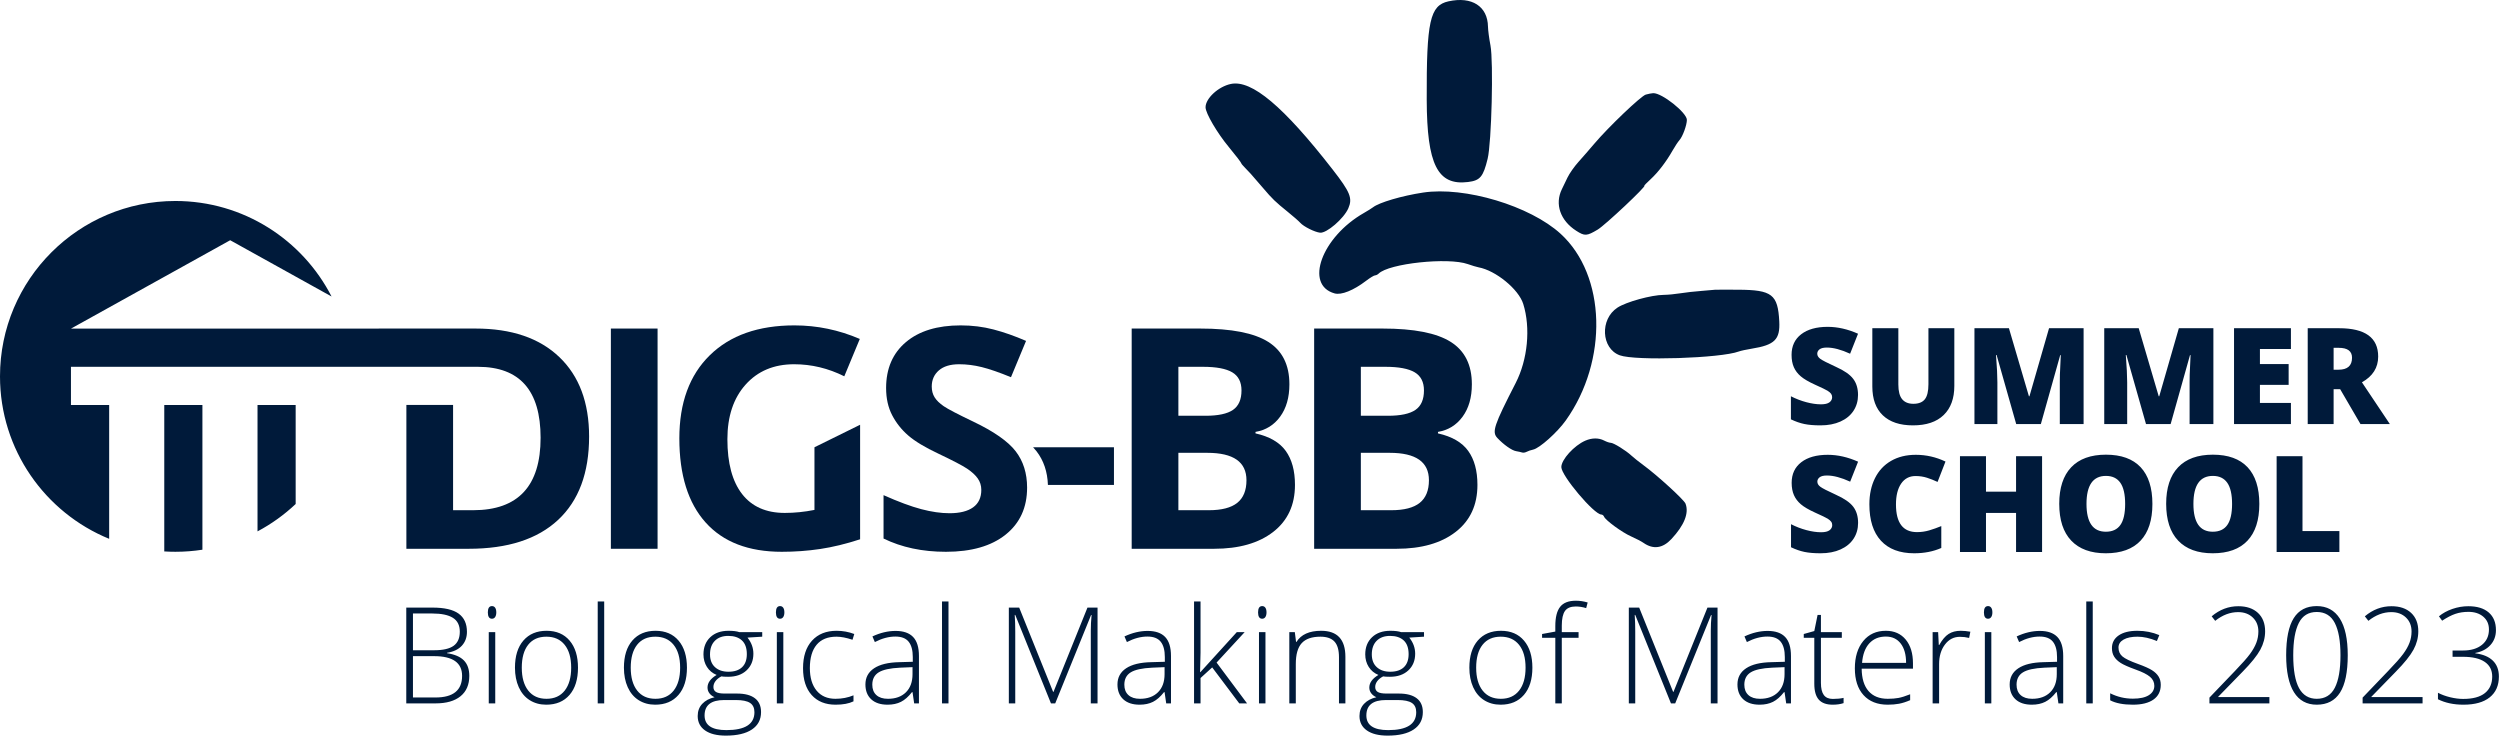 <?xml version="1.0" encoding="UTF-8" standalone="no"?>
<svg xmlns="http://www.w3.org/2000/svg" xmlns:xlink="http://www.w3.org/1999/xlink" xmlns:serif="http://www.serif.com/" width="1675px" height="493px" version="1.1" xml:space="preserve" style="fill-rule:evenodd;clip-rule:evenodd;stroke-linejoin:round;stroke-miterlimit:2;">
  <g id="DIGS-BB">
    <path d="M110.06,369.459L110.06,271.352L135.618,271.352L135.618,368.304C129.717,369.218 123.671,369.693 117.516,369.693C115.012,369.693 112.526,369.614 110.06,369.459ZM73.14,271.352L73.14,361.012C30.252,343.488 0,301.338 0,252.177C0,187.318 52.657,134.661 117.516,134.661C163.104,134.661 202.664,160.676 222.147,198.657L154.225,160.954L47.541,220.173L318.6,220.129C342.688,220.129 361.392,226.487 374.715,239.203C388.037,251.92 394.698,269.683 394.698,292.492C394.698,316.781 387.784,335.385 373.958,348.304C360.131,361.222 340.165,367.681 314.058,367.681L272.275,367.681L272.275,271.322L303.562,271.322L303.562,341.845L316.985,341.845C347.128,341.845 362.2,325.663 362.2,293.3C362.2,261.609 348.205,245.763 320.214,245.763L47.541,245.763L47.541,271.352L73.14,271.352ZM172.539,356.023L172.539,271.352L198.096,271.352L198.096,337.683C190.467,344.877 181.876,351.061 172.539,356.023Z" style="fill:rgb(0,26,58);"></path>
    <rect x="409.286" y="220.129" width="31.287" height="147.553" style="fill:rgb(0,26,58);fill-rule:nonzero;"></rect>
    <path d="M545.69,299.672L576.27,284.587L576.27,361.324C566.784,364.418 557.852,366.588 549.475,367.833C541.098,369.078 532.536,369.7 523.79,369.7C501.518,369.7 484.512,363.157 472.772,350.07C461.03,336.984 455.16,318.195 455.16,293.703C455.16,269.885 461.972,251.315 475.598,237.992C489.222,224.67 508.112,218.009 532.267,218.009C547.406,218.009 562.006,221.036 576.069,227.092L565.673,252.122C554.908,246.739 543.705,244.048 532.065,244.048C518.541,244.048 507.709,248.589 499.567,257.673C491.426,266.756 487.355,278.968 487.355,294.309C487.355,310.322 490.635,322.551 497.195,330.995C503.756,339.439 513.293,343.661 525.808,343.661C532.334,343.661 538.961,342.988 545.69,341.643L545.69,299.672Z" style="fill:rgb(0,26,58);fill-rule:nonzero;"></path>
    <path d="M688.157,326.706C688.157,340.028 683.363,350.525 673.775,358.195C664.187,365.865 650.848,369.7 633.758,369.7C618.013,369.7 604.086,366.74 591.975,360.819L591.975,331.752C601.932,336.193 610.36,339.321 617.257,341.138C624.153,342.955 630.461,343.863 636.18,343.863C643.043,343.863 648.308,342.551 651.975,339.927C655.642,337.303 657.475,333.401 657.475,328.22C657.475,325.327 656.668,322.753 655.053,320.499C653.438,318.245 651.067,316.075 647.938,313.989C644.809,311.904 638.434,308.573 628.812,303.997C619.797,299.759 613.034,295.688 608.527,291.786C604.019,287.883 600.419,283.342 597.728,278.161C595.036,272.98 593.69,266.924 593.69,259.994C593.69,246.941 598.114,236.68 606.962,229.212C615.81,221.743 628.039,218.009 643.649,218.009C651.319,218.009 658.636,218.917 665.6,220.734C672.564,222.55 679.847,225.108 687.45,228.404L677.358,252.727C669.485,249.498 662.975,247.244 657.829,245.965C652.681,244.687 647.618,244.048 642.639,244.048C636.719,244.048 632.177,245.427 629.014,248.186C625.852,250.944 624.271,254.544 624.271,258.985C624.271,261.743 624.91,264.149 626.188,266.201C627.467,268.253 629.502,270.238 632.294,272.156C635.087,274.073 641.698,277.522 652.126,282.501C665.92,289.094 675.373,295.705 680.487,302.333C685.6,308.96 688.157,317.084 688.157,326.706Z" style="fill:rgb(0,26,58);fill-rule:nonzero;"></path>
    <path d="M746.351,324.889L702.104,324.889C701.799,316.057 699.253,308.538 694.464,302.333C693.776,301.441 693.009,300.549 692.164,299.658L746.351,299.658L746.351,324.889Z" style="fill:rgb(0,26,58);fill-rule:nonzero;"></path>
    <path d="M758.228,220.129L804.149,220.129C825.074,220.129 840.263,223.105 849.717,229.06C859.17,235.015 863.897,244.485 863.897,257.471C863.897,266.285 861.828,273.518 857.69,279.17C853.552,284.822 848.052,288.219 841.189,289.363L841.189,290.372C850.541,292.459 857.286,296.361 861.424,302.08C865.562,307.799 867.631,315.402 867.631,324.889C867.631,338.346 862.77,348.842 853.047,356.378C843.325,363.914 830.121,367.681 813.434,367.681L758.228,367.681L758.228,220.129ZM789.515,278.564L807.681,278.564C816.159,278.564 822.298,277.252 826.1,274.628C829.902,272.004 831.802,267.664 831.802,261.609C831.802,255.957 829.733,251.903 825.595,249.447C821.457,246.991 814.914,245.763 805.965,245.763L789.515,245.763L789.515,278.564ZM789.515,303.392L789.515,341.845L809.902,341.845C818.514,341.845 824.872,340.196 828.977,336.899C833.081,333.603 835.133,328.557 835.133,321.76C835.133,309.515 826.386,303.392 808.893,303.392L789.515,303.392Z" style="fill:rgb(0,26,58);fill-rule:nonzero;"></path>
    <path d="M880.48,220.129L926.401,220.129C947.326,220.129 962.516,223.105 971.969,229.06C981.422,235.015 986.149,244.485 986.149,257.471C986.149,266.285 984.08,273.518 979.942,279.17C975.804,284.822 970.304,288.219 963.441,289.363L963.441,290.372C972.793,292.459 979.538,296.361 983.676,302.08C987.814,307.799 989.883,315.402 989.883,324.889C989.883,338.346 985.022,348.842 975.299,356.378C965.577,363.914 952.372,367.681 935.686,367.681L880.48,367.681L880.48,220.129ZM911.767,278.564L929.933,278.564C938.411,278.564 944.551,277.252 948.352,274.628C952.154,272.004 954.055,267.664 954.055,261.609C954.055,255.957 951.986,251.903 947.848,249.447C943.71,246.991 937.167,245.763 928.218,245.763L911.767,245.763L911.767,278.564ZM911.767,303.392L911.767,341.845L932.154,341.845C940.766,341.845 947.125,340.196 951.229,336.899C955.333,333.603 957.385,328.557 957.385,321.76C957.385,309.515 948.638,303.392 931.144,303.392L911.767,303.392Z" style="fill:rgb(0,26,58);fill-rule:nonzero;"></path>
  </g>
  <path id="Sun-painted--smoother-vectorised-outline-" serif:id="Sun painted (smoother vectorised outline)" d="M970.471,0.897C986.145,-2.575 996.745,4.231 996.949,17.894C996.982,20.181 997.725,25.806 998.606,30.413C1000.7,41.38 999.353,95.597 996.715,106.381C993.757,118.5 991.695,120.937 983.591,121.947C963.176,124.48 956.048,110.287 955.902,66.82C955.727,14.138 958.047,3.651 970.471,0.897ZM824.745,56.232C838.692,53.386 859.95,71.277 892.842,113.542C904.69,128.765 906.326,132.813 903.375,139.582C900.379,146.443 888.832,156.396 884.438,155.907C880.832,155.507 873.475,151.834 871.2,149.297C870.153,148.129 866.41,144.853 862.804,141.948C854.541,135.292 852.442,133.268 846.283,126.011C843.52,122.756 839.819,118.483 838.041,116.496C836.246,114.493 831.756,110.07 831.756,109.586C831.756,109.089 827.971,104.127 823.351,98.569C815.494,89.104 807.719,75.829 807.719,71.877C807.719,65.897 816.378,57.939 824.745,56.232ZM1102.67,63.377C1104.33,62.901 1106.56,62.471 1107.63,62.421C1113.39,62.15 1130.24,75.521 1130.21,80.341C1130.19,83.846 1127.39,91.487 1125.26,93.861C1124.27,94.963 1122.18,98.118 1120.62,100.872C1116.33,108.434 1110.96,115.432 1105.83,120.165C1103.28,122.514 1101.44,124.409 1101.72,124.409C1103.56,124.409 1075.48,150.829 1070.47,153.817C1063.11,158.211 1061.78,158.286 1056.05,154.605C1045.39,147.757 1041.59,136.782 1046.43,126.812C1047.2,125.227 1048.92,121.654 1050.22,118.95C1051.53,116.225 1054.85,111.489 1057.61,108.434C1060.38,105.354 1065.07,99.971 1068.12,96.365C1077.56,85.198 1099.44,64.307 1102.67,63.377ZM953.444,129.024C981.337,124.784 1025.13,137.913 1045.64,156.659C1076.06,184.468 1077.64,241.54 1049.11,281.652C1043.38,289.714 1031.49,300.335 1027.21,301.228C1025.76,301.532 1023.78,302.2 1022.85,302.709C1021.9,303.227 1020.57,303.435 1019.85,303.185C1019.12,302.935 1017.29,302.526 1015.74,302.267C1012.92,301.804 1007.37,297.877 1003.21,293.42C999.465,289.397 1000.92,285.057 1015.51,256.613C1023.58,240.897 1025.6,219.706 1020.57,203.631C1017.49,193.77 1002.12,181.196 990.602,179.102C989.358,178.876 986.145,177.908 983.441,176.948C970.22,172.258 930.484,176.51 923.648,183.35C923.035,183.959 921.921,184.502 921.27,184.502C920.598,184.502 917.889,186.146 915.285,188.136C906.872,194.563 898.714,197.835 894.203,196.587C873.8,190.949 885.489,158.849 913.833,142.683C916.337,141.251 919.066,139.549 919.892,138.902C924.015,135.668 939.272,131.173 953.444,129.024ZM1148.92,194.141C1149.02,194.071 1156.11,194.058 1164.67,194.108C1187.26,194.242 1191.17,197.263 1192.11,215.299C1192.75,227.468 1189.06,231.14 1173.68,233.607C1170.18,234.17 1166.29,235.017 1165.02,235.493C1152.95,240.033 1095.66,241.874 1085.25,238.055C1072.78,233.486 1071.82,213.868 1083.7,206.106C1089.56,202.271 1106.38,197.634 1114.69,197.563C1117.45,197.538 1122.4,197.071 1125.71,196.52C1129.03,195.965 1135.53,195.239 1140.23,194.893C1144.94,194.546 1148.82,194.208 1148.92,194.141ZM1062.16,295.244C1066.62,293.303 1071.15,293.282 1074.78,295.177C1076.33,295.991 1078.34,296.675 1079.19,296.675C1081.07,296.675 1089.3,301.762 1093.01,305.217C1094.47,306.578 1098.12,309.482 1101.12,311.681C1110.34,318.417 1128.31,334.842 1129.3,337.438C1131.72,343.764 1128.5,351.86 1119.88,361.125C1114.03,367.413 1107.68,368.29 1101.12,363.708C1099.72,362.731 1095.96,360.774 1092.81,359.38C1086.8,356.726 1075.64,348.568 1074.71,346.151C1074.43,345.4 1073.58,344.741 1072.88,344.737C1067.99,344.691 1046.09,318.709 1046.09,312.95C1046.09,307.942 1054.65,298.507 1062.16,295.244Z" style="fill:rgb(0,26,58);"></path>
  <path id="SUMMER-SCHOOL" serif:id="SUMMER SCHOOL" d="M1244.88,264.618C1244.88,268.6 1243.87,272.135 1241.85,275.224C1239.83,278.313 1236.92,280.714 1233.11,282.427C1229.31,284.14 1224.84,284.996 1219.72,284.996C1215.44,284.996 1211.86,284.696 1208.96,284.096C1206.06,283.496 1203.04,282.449 1199.91,280.956L1199.91,265.496C1203.22,267.194 1206.66,268.519 1210.23,269.471C1213.8,270.422 1217.08,270.898 1220.07,270.898C1222.64,270.898 1224.53,270.452 1225.73,269.559C1226.93,268.666 1227.53,267.516 1227.53,266.111C1227.53,265.233 1227.29,264.464 1226.81,263.805C1226.33,263.146 1225.55,262.48 1224.48,261.807C1223.41,261.133 1220.57,259.757 1215.94,257.678C1211.75,255.775 1208.61,253.931 1206.52,252.145C1204.42,250.359 1202.87,248.309 1201.86,245.996C1200.85,243.683 1200.35,240.945 1200.35,237.783C1200.35,231.869 1202.5,227.257 1206.8,223.949C1211.11,220.64 1217.02,218.986 1224.55,218.986C1231.19,218.986 1237.97,220.523 1244.88,223.597L1239.57,236.993C1233.57,234.24 1228.38,232.864 1224.02,232.864C1221.77,232.864 1220.13,233.259 1219.1,234.05C1218.08,234.841 1217.56,235.821 1217.56,236.993C1217.56,238.252 1218.22,239.379 1219.52,240.374C1220.82,241.37 1224.36,243.185 1230.12,245.82C1235.66,248.309 1239.5,250.981 1241.65,253.836C1243.81,256.69 1244.88,260.284 1244.88,264.618ZM1309.4,219.908L1309.4,258.557C1309.4,266.96 1307.02,273.467 1302.26,278.079C1297.5,282.69 1290.65,284.996 1281.69,284.996C1272.93,284.996 1266.2,282.756 1261.51,278.277C1256.81,273.797 1254.46,267.355 1254.46,258.952L1254.46,219.908L1271.89,219.908L1271.89,257.591C1271.89,262.129 1272.74,265.423 1274.44,267.472C1276.14,269.522 1278.64,270.547 1281.95,270.547C1285.49,270.547 1288.06,269.529 1289.66,267.494C1291.25,265.459 1292.05,262.129 1292.05,257.503L1292.05,219.908L1309.4,219.908ZM1350.86,284.118L1337.73,237.871L1337.33,237.871C1337.95,245.747 1338.25,251.867 1338.25,256.229L1338.25,284.118L1322.88,284.118L1322.88,219.908L1345.98,219.908L1359.38,265.496L1359.73,265.496L1372.86,219.908L1396.01,219.908L1396.01,284.118L1380.07,284.118L1380.07,255.966C1380.07,254.502 1380.09,252.877 1380.13,251.091C1380.17,249.305 1380.37,244.927 1380.72,237.959L1380.33,237.959L1367.37,284.118L1350.86,284.118ZM1437.82,284.118L1424.69,237.871L1424.29,237.871C1424.91,245.747 1425.21,251.867 1425.21,256.229L1425.21,284.118L1409.84,284.118L1409.84,219.908L1432.94,219.908L1446.34,265.496L1446.69,265.496L1459.82,219.908L1482.97,219.908L1482.97,284.118L1467.03,284.118L1467.03,255.966C1467.03,254.502 1467.05,252.877 1467.09,251.091C1467.13,249.305 1467.33,244.927 1467.68,237.959L1467.29,237.959L1454.33,284.118L1437.82,284.118ZM1534.92,284.118L1496.8,284.118L1496.8,219.908L1534.92,219.908L1534.92,233.83L1514.15,233.83L1514.15,243.932L1533.39,243.932L1533.39,257.854L1514.15,257.854L1514.15,269.976L1534.92,269.976L1534.92,284.118ZM1563.52,260.753L1563.52,284.118L1546.17,284.118L1546.17,219.908L1567.2,219.908C1584.65,219.908 1593.38,226.232 1593.38,238.881C1593.38,246.318 1589.75,252.071 1582.49,256.141L1601.2,284.118L1581.52,284.118L1567.91,260.753L1563.52,260.753ZM1563.52,247.709L1566.77,247.709C1572.83,247.709 1575.86,245.03 1575.86,239.672C1575.86,235.25 1572.88,233.04 1566.94,233.04L1563.52,233.04L1563.52,247.709ZM1244.92,350.328C1244.92,354.308 1243.92,357.842 1241.9,360.929C1239.88,364.017 1236.96,366.416 1233.16,368.128C1229.36,369.84 1224.89,370.696 1219.77,370.696C1215.5,370.696 1211.91,370.396 1209.02,369.796C1206.12,369.196 1203.11,368.15 1199.98,366.658L1199.98,351.206C1203.28,352.903 1206.72,354.228 1210.29,355.179C1213.86,356.13 1217.14,356.605 1220.12,356.605C1222.7,356.605 1224.59,356.159 1225.79,355.267C1226.99,354.374 1227.59,353.225 1227.59,351.821C1227.59,350.943 1227.35,350.175 1226.86,349.516C1226.38,348.858 1225.6,348.192 1224.54,347.519C1223.47,346.846 1220.62,345.47 1216,343.393C1211.81,341.49 1208.67,339.647 1206.58,337.862C1204.49,336.077 1202.94,334.028 1201.93,331.716C1200.92,329.404 1200.41,326.668 1200.41,323.507C1200.41,317.596 1202.57,312.987 1206.87,309.68C1211.17,306.373 1217.08,304.72 1224.6,304.72C1231.24,304.72 1238.02,306.256 1244.92,309.329L1239.61,322.717C1233.62,319.966 1228.43,318.591 1224.07,318.591C1221.82,318.591 1220.18,318.986 1219.16,319.776C1218.13,320.566 1217.62,321.547 1217.62,322.717C1217.62,323.976 1218.27,325.102 1219.58,326.097C1220.88,327.092 1224.41,328.907 1230.18,331.541C1235.71,334.028 1239.55,336.698 1241.7,339.552C1243.85,342.405 1244.92,345.997 1244.92,350.328ZM1283.42,318.942C1279.3,318.942 1276.08,320.632 1273.77,324.012C1271.45,327.392 1270.3,332.053 1270.3,337.993C1270.3,350.343 1274.99,356.518 1284.39,356.518C1287.23,356.518 1289.98,356.123 1292.64,355.332C1295.3,354.542 1297.98,353.591 1300.67,352.479L1300.67,367.141C1295.32,369.511 1289.26,370.696 1282.5,370.696C1272.81,370.696 1265.39,367.887 1260.22,362.268C1255.06,356.649 1252.48,348.528 1252.48,337.906C1252.48,331.263 1253.73,325.424 1256.23,320.391C1258.73,315.357 1262.33,311.487 1267.03,308.78C1271.72,306.073 1277.25,304.72 1283.6,304.72C1290.53,304.72 1297.16,306.227 1303.48,309.241L1298.17,322.893C1295.8,321.781 1293.43,320.844 1291.06,320.084C1288.69,319.323 1286.14,318.942 1283.42,318.942ZM1368.19,369.818L1350.76,369.818L1350.76,343.656L1330.61,343.656L1330.61,369.818L1313.18,369.818L1313.18,305.642L1330.61,305.642L1330.61,329.434L1350.76,329.434L1350.76,305.642L1368.19,305.642L1368.19,369.818ZM1442.11,337.642C1442.11,348.441 1439.46,356.649 1434.16,362.268C1428.87,367.887 1421.11,370.696 1410.9,370.696C1400.83,370.696 1393.11,367.872 1387.74,362.224C1382.37,356.576 1379.69,348.353 1379.69,337.554C1379.69,326.873 1382.36,318.715 1387.7,313.082C1393.04,307.449 1400.8,304.632 1410.99,304.632C1421.2,304.632 1428.94,307.427 1434.21,313.016C1439.47,318.606 1442.11,326.814 1442.11,337.642ZM1397.95,337.642C1397.95,350.05 1402.27,356.254 1410.9,356.254C1415.29,356.254 1418.54,354.747 1420.66,351.733C1422.79,348.719 1423.85,344.022 1423.85,337.642C1423.85,331.233 1422.77,326.5 1420.62,323.442C1418.47,320.384 1415.26,318.854 1410.99,318.854C1402.29,318.854 1397.95,325.117 1397.95,337.642ZM1513.75,337.642C1513.75,348.441 1511.1,356.649 1505.8,362.268C1500.51,367.887 1492.75,370.696 1482.54,370.696C1472.47,370.696 1464.75,367.872 1459.38,362.224C1454.01,356.576 1451.33,348.353 1451.33,337.554C1451.33,326.873 1454,318.715 1459.34,313.082C1464.68,307.449 1472.44,304.632 1482.62,304.632C1492.84,304.632 1500.58,307.427 1505.85,313.016C1511.11,318.606 1513.75,326.814 1513.75,337.642ZM1469.59,337.642C1469.59,350.05 1473.9,356.254 1482.54,356.254C1486.93,356.254 1490.18,354.747 1492.3,351.733C1494.42,348.719 1495.49,344.022 1495.49,337.642C1495.49,331.233 1494.41,326.5 1492.26,323.442C1490.11,320.384 1486.9,318.854 1482.62,318.854C1473.93,318.854 1469.59,325.117 1469.59,337.642ZM1525.34,369.818L1525.34,305.642L1542.67,305.642L1542.67,355.815L1567.39,355.815L1567.39,369.818L1525.34,369.818Z" style="fill:rgb(0,26,58);"></path>
  <path id="Summer-School-Title" serif:id="Summer School Title" d="M272.203,407.089L289.806,407.089C297.736,407.089 303.56,408.435 307.276,411.127C310.993,413.82 312.851,417.888 312.851,423.331C312.851,427.047 311.717,430.142 309.449,432.615C307.181,435.088 303.867,436.675 299.507,437.378L299.507,437.641C304.628,438.402 308.396,440.019 310.81,442.492C313.224,444.964 314.431,448.41 314.431,452.829C314.431,458.741 312.471,463.291 308.549,466.481C304.628,469.671 299.068,471.266 291.869,471.266L272.203,471.266L272.203,407.089ZM276.681,435.666L290.815,435.666C296.844,435.666 301.226,434.663 303.962,432.659C306.698,430.654 308.066,427.515 308.066,423.243C308.066,418.97 306.523,415.868 303.435,413.937C300.348,412.005 295.746,411.04 289.63,411.04L276.681,411.04L276.681,435.666ZM276.681,439.616L276.681,467.315L291.781,467.315C303.662,467.315 309.603,462.486 309.603,452.829C309.603,444.021 303.34,439.616 290.815,439.616L276.681,439.616ZM331.814,471.266L327.469,471.266L327.469,423.55L331.814,423.55L331.814,471.266ZM326.854,410.293C326.854,407.484 327.776,406.079 329.62,406.079C330.527,406.079 331.237,406.445 331.749,407.177C332.261,407.908 332.517,408.947 332.517,410.293C332.517,411.61 332.261,412.649 331.749,413.41C331.237,414.171 330.527,414.551 329.62,414.551C327.776,414.551 326.854,413.132 326.854,410.293ZM387.256,447.342C387.256,455.126 385.368,461.206 381.593,465.581C377.818,469.956 372.609,472.144 365.966,472.144C361.781,472.144 358.094,471.134 354.904,469.115C351.714,467.095 349.271,464.198 347.573,460.423C345.876,456.648 345.027,452.288 345.027,447.342C345.027,439.558 346.915,433.493 350.69,429.147C354.465,424.801 359.645,422.628 366.229,422.628C372.785,422.628 377.928,424.83 381.659,429.235C385.39,433.639 387.256,439.675 387.256,447.342ZM349.593,447.342C349.593,453.897 351.034,459.011 353.916,462.684C356.799,466.357 360.874,468.193 366.142,468.193C371.409,468.193 375.484,466.357 378.367,462.684C381.249,459.011 382.691,453.897 382.691,447.342C382.691,440.758 381.235,435.651 378.323,432.022C375.411,428.393 371.321,426.579 366.054,426.579C360.786,426.579 356.726,428.386 353.872,432C351.019,435.614 349.593,440.728 349.593,447.342ZM404.814,471.266L400.469,471.266L400.469,402.963L404.814,402.963L404.814,471.266ZM460.256,447.342C460.256,455.126 458.368,461.206 454.593,465.581C450.818,469.956 445.609,472.144 438.966,472.144C434.781,472.144 431.094,471.134 427.904,469.115C424.714,467.095 422.271,464.198 420.573,460.423C418.876,456.648 418.027,452.288 418.027,447.342C418.027,439.558 419.915,433.493 423.69,429.147C427.465,424.801 432.645,422.628 439.229,422.628C445.784,422.628 450.928,424.83 454.659,429.235C458.39,433.639 460.256,439.675 460.256,447.342ZM422.592,447.342C422.592,453.897 424.034,459.011 426.916,462.684C429.799,466.357 433.874,468.193 439.141,468.193C444.409,468.193 448.484,466.357 451.367,462.684C454.249,459.011 455.69,453.897 455.69,447.342C455.69,440.758 454.234,435.651 451.323,432.022C448.411,428.393 444.321,426.579 439.054,426.579C433.786,426.579 429.726,428.386 426.872,432C424.019,435.614 422.592,440.728 422.592,447.342ZM510.693,423.55L510.693,426.579L500.816,427.194C503.45,430.471 504.767,434.071 504.767,437.992C504.767,442.587 503.238,446.311 500.179,449.164C497.121,452.017 493.017,453.444 487.866,453.444C485.701,453.444 484.179,453.356 483.301,453.18C481.575,454.088 480.258,455.156 479.351,456.385C478.443,457.614 477.99,458.916 477.99,460.292C477.99,461.813 478.568,462.925 479.724,463.628C480.88,464.33 482.818,464.681 485.54,464.681L493.88,464.681C499.06,464.681 503.025,465.727 505.776,467.82C508.527,469.912 509.903,473.007 509.903,477.104C509.903,482.137 507.861,486.022 503.779,488.758C499.697,491.495 493.88,492.863 486.33,492.863C480.331,492.863 475.685,491.707 472.393,489.395C469.101,487.083 467.455,483.864 467.455,479.738C467.455,476.46 468.472,473.738 470.505,471.573C472.539,469.407 475.297,467.93 478.78,467.139C477.346,466.525 476.197,465.654 475.334,464.528C474.471,463.401 474.039,462.106 474.039,460.643C474.039,457.453 476.073,454.644 480.141,452.215C477.361,451.073 475.195,449.281 473.644,446.837C472.093,444.394 471.318,441.592 471.318,438.431C471.318,433.661 472.832,429.835 475.861,426.952C478.89,424.07 482.979,422.628 488.13,422.628C491.261,422.628 493.69,422.936 495.417,423.55L510.693,423.55ZM475.707,438.431C475.707,442.118 476.827,444.979 479.065,447.013C481.304,449.047 484.296,450.064 488.042,450.064C492.022,450.064 495.073,449.054 497.194,447.035C499.316,445.016 500.377,442.089 500.377,438.256C500.377,434.188 499.287,431.137 497.107,429.103C494.927,427.069 491.876,426.052 487.954,426.052C484.15,426.052 481.158,427.142 478.977,429.323C476.797,431.503 475.707,434.539 475.707,438.431ZM472.064,479.343C472.064,485.898 476.936,489.175 486.681,489.175C499.206,489.175 505.469,485.181 505.469,477.192C505.469,474.324 504.489,472.246 502.528,470.958C500.567,469.671 497.392,469.027 493.002,469.027L485.189,469.027C476.439,469.027 472.064,472.465 472.064,479.343ZM524.827,471.266L520.482,471.266L520.482,423.55L524.827,423.55L524.827,471.266ZM519.867,410.293C519.867,407.484 520.789,406.079 522.633,406.079C523.54,406.079 524.249,406.445 524.761,407.177C525.274,407.908 525.53,408.947 525.53,410.293C525.53,411.61 525.274,412.649 524.761,413.41C524.249,414.171 523.54,414.551 522.633,414.551C520.789,414.551 519.867,413.132 519.867,410.293ZM559.857,472.144C553.038,472.144 547.697,469.993 543.835,465.691C539.972,461.389 538.04,455.39 538.04,447.693C538.04,439.792 540.045,433.639 544.054,429.235C548.063,424.83 553.55,422.628 560.515,422.628C564.641,422.628 568.592,423.345 572.367,424.779L571.182,428.642C567.056,427.267 563.471,426.579 560.427,426.579C554.575,426.579 550.141,428.386 547.127,432C544.113,435.614 542.605,440.816 542.605,447.605C542.605,454.044 544.113,459.084 547.127,462.728C550.141,466.371 554.355,468.193 559.769,468.193C564.1,468.193 568.124,467.417 571.84,465.866L571.84,469.905C568.797,471.397 564.802,472.144 559.857,472.144ZM612.489,471.266L611.391,463.715L611.04,463.715C608.64,466.788 606.175,468.961 603.643,470.234C601.112,471.507 598.12,472.144 594.667,472.144C589.984,472.144 586.341,470.944 583.736,468.544C581.132,466.144 579.83,462.823 579.83,458.58C579.83,453.927 581.768,450.312 585.646,447.737C589.523,445.162 595.135,443.801 602.48,443.655L611.567,443.391L611.567,440.231C611.567,435.695 610.645,432.271 608.801,429.959C606.958,427.647 603.987,426.491 599.89,426.491C595.471,426.491 590.892,427.72 586.151,430.179L584.527,426.403C589.765,423.945 594.945,422.716 600.066,422.716C605.304,422.716 609.218,424.077 611.808,426.799C614.398,429.52 615.693,433.763 615.693,439.529L615.693,471.266L612.489,471.266ZM594.93,468.193C600.022,468.193 604.039,466.737 606.98,463.825C609.921,460.913 611.391,456.868 611.391,451.688L611.391,446.991L603.051,447.342C596.349,447.664 591.572,448.71 588.719,450.481C585.865,452.251 584.439,455.009 584.439,458.755C584.439,461.74 585.353,464.059 587.182,465.713C589.011,467.366 591.594,468.193 594.93,468.193ZM635.49,471.266L631.145,471.266L631.145,402.963L635.49,402.963L635.49,471.266ZM704.144,471.266L680.221,412.005L679.87,412.005C680.104,415.634 680.221,419.351 680.221,423.155L680.221,471.266L675.919,471.266L675.919,407.089L682.855,407.089L705.593,463.54L705.856,463.54L728.595,407.089L735.355,407.089L735.355,471.266L730.834,471.266L730.834,422.628C730.834,419.234 731.009,415.722 731.36,412.093L731.009,412.093L706.998,471.266L704.144,471.266ZM781.358,471.266L780.261,463.715L779.91,463.715C777.51,466.788 775.045,468.961 772.513,470.234C769.982,471.507 766.99,472.144 763.536,472.144C758.854,472.144 755.211,470.944 752.606,468.544C750.002,466.144 748.699,462.823 748.699,458.58C748.699,453.927 750.638,450.312 754.516,447.737C758.393,445.162 764.005,443.801 771.35,443.655L780.437,443.391L780.437,440.231C780.437,435.695 779.515,432.271 777.671,429.959C775.827,427.647 772.857,426.491 768.76,426.491C764.341,426.491 759.761,427.72 755.021,430.179L753.396,426.403C758.635,423.945 763.814,422.716 768.936,422.716C774.174,422.716 778.088,424.077 780.678,426.799C783.268,429.52 784.563,433.763 784.563,439.529L784.563,471.266L781.358,471.266ZM763.8,468.193C768.892,468.193 772.908,466.737 775.849,463.825C778.79,460.913 780.261,456.868 780.261,451.688L780.261,446.991L771.921,447.342C765.219,447.664 760.442,448.71 757.588,450.481C754.735,452.251 753.309,455.009 753.309,458.755C753.309,461.74 754.223,464.059 756.052,465.713C757.881,467.366 760.464,468.193 763.8,468.193ZM804.272,450.327L828.635,423.55L833.902,423.55L815.115,443.918L835.527,471.266L830.303,471.266L812.174,447.166L804.36,454.278L804.36,471.266L800.014,471.266L800.014,402.963L804.36,402.963L804.36,437.202L804.053,450.327L804.272,450.327ZM847.862,471.266L843.516,471.266L843.516,423.55L847.862,423.55L847.862,471.266ZM842.901,410.293C842.901,407.484 843.823,406.079 845.667,406.079C846.574,406.079 847.284,406.445 847.796,407.177C848.308,407.908 848.564,408.947 848.564,410.293C848.564,411.61 848.308,412.649 847.796,413.41C847.284,414.171 846.574,414.551 845.667,414.551C843.823,414.551 842.901,413.132 842.901,410.293ZM897.113,471.266L897.113,440.319C897.113,435.519 896.104,432.03 894.085,429.849C892.065,427.669 888.934,426.579 884.691,426.579C878.984,426.579 874.807,428.02 872.158,430.903C869.51,433.785 868.186,438.46 868.186,444.928L868.186,471.266L863.84,471.266L863.84,423.55L867.527,423.55L868.361,430.091L868.625,430.091C871.727,425.116 877.243,422.628 885.174,422.628C896.001,422.628 901.415,428.437 901.415,440.055L901.415,471.266L897.113,471.266ZM954.091,423.55L954.091,426.579L944.214,427.194C946.848,430.471 948.165,434.071 948.165,437.992C948.165,442.587 946.636,446.311 943.578,449.164C940.52,452.017 936.415,453.444 931.265,453.444C929.099,453.444 927.578,453.356 926.7,453.18C924.973,454.088 923.656,455.156 922.749,456.385C921.842,457.614 921.388,458.916 921.388,460.292C921.388,461.813 921.966,462.925 923.122,463.628C924.278,464.33 926.217,464.681 928.938,464.681L937.279,464.681C942.458,464.681 946.424,465.727 949.175,467.82C951.925,469.912 953.301,473.007 953.301,477.104C953.301,482.137 951.26,486.022 947.177,488.758C943.095,491.495 937.279,492.863 929.729,492.863C923.729,492.863 919.084,491.707 915.791,489.395C912.499,487.083 910.853,483.864 910.853,479.738C910.853,476.46 911.87,473.738 913.904,471.573C915.938,469.407 918.696,467.93 922.178,467.139C920.744,466.525 919.596,465.654 918.732,464.528C917.869,463.401 917.437,462.106 917.437,460.643C917.437,457.453 919.471,454.644 923.539,452.215C920.759,451.073 918.593,449.281 917.042,446.837C915.491,444.394 914.716,441.592 914.716,438.431C914.716,433.661 916.23,429.835 919.259,426.952C922.288,424.07 926.378,422.628 931.528,422.628C934.66,422.628 937.088,422.936 938.815,423.55L954.091,423.55ZM919.106,438.431C919.106,442.118 920.225,444.979 922.464,447.013C924.702,449.047 927.695,450.064 931.44,450.064C935.42,450.064 938.471,449.054 940.593,447.035C942.715,445.016 943.775,442.089 943.775,438.256C943.775,434.188 942.685,431.137 940.505,429.103C938.325,427.069 935.274,426.052 931.353,426.052C927.548,426.052 924.556,427.142 922.376,429.323C920.196,431.503 919.106,434.539 919.106,438.431ZM915.462,479.343C915.462,485.898 920.335,489.175 930.08,489.175C942.605,489.175 948.867,485.181 948.867,477.192C948.867,474.324 947.887,472.246 945.926,470.958C943.966,469.671 940.79,469.027 936.401,469.027L928.587,469.027C919.837,469.027 915.462,472.465 915.462,479.343ZM1026.7,447.342C1026.7,455.126 1024.81,461.206 1021.03,465.581C1017.26,469.956 1012.05,472.144 1005.41,472.144C1001.22,472.144 997.534,471.134 994.344,469.115C991.154,467.095 988.711,464.198 987.013,460.423C985.316,456.648 984.467,452.288 984.467,447.342C984.467,439.558 986.355,433.493 990.13,429.147C993.905,424.801 999.085,422.628 1005.67,422.628C1012.23,422.628 1017.37,424.83 1021.1,429.235C1024.83,433.639 1026.7,439.675 1026.7,447.342ZM989.033,447.342C989.033,453.897 990.474,459.011 993.356,462.684C996.239,466.357 1000.31,468.193 1005.58,468.193C1010.85,468.193 1014.92,466.357 1017.81,462.684C1020.69,459.011 1022.13,453.897 1022.13,447.342C1022.13,440.758 1020.68,435.651 1017.76,432.022C1014.85,428.393 1010.76,426.579 1005.49,426.579C1000.23,426.579 996.166,428.386 993.313,432C990.459,435.614 989.033,440.728 989.033,447.342ZM1057.64,427.325L1046.4,427.325L1046.4,471.266L1042.06,471.266L1042.06,427.325L1033.19,427.325L1033.19,424.779L1042.06,423.155L1042.06,419.468C1042.06,413.615 1043.13,409.32 1045.29,406.584C1047.44,403.848 1050.96,402.48 1055.84,402.48C1058.48,402.48 1061.11,402.875 1063.74,403.665L1062.74,407.44C1060.39,406.709 1058.07,406.343 1055.76,406.343C1052.36,406.343 1049.95,407.345 1048.53,409.35C1047.12,411.354 1046.4,414.61 1046.4,419.117L1046.4,423.55L1057.64,423.55L1057.64,427.325ZM1119.54,471.266L1095.61,412.005L1095.26,412.005C1095.5,415.634 1095.61,419.351 1095.61,423.155L1095.61,471.266L1091.31,471.266L1091.31,407.089L1098.25,407.089L1120.99,463.54L1121.25,463.54L1143.99,407.089L1150.75,407.089L1150.75,471.266L1146.23,471.266L1146.23,422.628C1146.23,419.234 1146.4,415.722 1146.75,412.093L1146.4,412.093L1122.39,471.266L1119.54,471.266ZM1196.75,471.266L1195.65,463.715L1195.3,463.715C1192.9,466.788 1190.44,468.961 1187.91,470.234C1185.37,471.507 1182.38,472.144 1178.93,472.144C1174.25,472.144 1170.6,470.944 1168,468.544C1165.39,466.144 1164.09,462.823 1164.09,458.58C1164.09,453.927 1166.03,450.312 1169.91,447.737C1173.79,445.162 1179.4,443.801 1186.74,443.655L1195.83,443.391L1195.83,440.231C1195.83,435.695 1194.91,432.271 1193.06,429.959C1191.22,427.647 1188.25,426.491 1184.15,426.491C1179.73,426.491 1175.15,427.72 1170.41,430.179L1168.79,426.403C1174.03,423.945 1179.21,422.716 1184.33,422.716C1189.57,422.716 1193.48,424.077 1196.07,426.799C1198.66,429.52 1199.95,433.763 1199.95,439.529L1199.95,471.266L1196.75,471.266ZM1179.19,468.193C1184.28,468.193 1188.3,466.737 1191.24,463.825C1194.18,460.913 1195.65,456.868 1195.65,451.688L1195.65,446.991L1187.31,447.342C1180.61,447.664 1175.83,448.71 1172.98,450.481C1170.13,452.251 1168.7,455.009 1168.7,458.755C1168.7,461.74 1169.62,464.059 1171.44,465.713C1173.27,467.366 1175.86,468.193 1179.19,468.193ZM1228.01,468.281C1230.76,468.281 1233.16,468.047 1235.2,467.578L1235.2,471.09C1233.1,471.792 1230.67,472.144 1227.92,472.144C1223.7,472.144 1220.59,471.017 1218.59,468.764C1216.59,466.51 1215.58,462.969 1215.58,458.141L1215.58,427.325L1208.52,427.325L1208.52,424.779L1215.58,422.804L1217.78,412.005L1220.02,412.005L1220.02,423.55L1234.02,423.55L1234.02,427.325L1220.02,427.325L1220.02,457.526C1220.02,461.184 1220.66,463.891 1221.95,465.647C1223.24,467.403 1225.25,468.281 1228.01,468.281ZM1264.79,472.144C1257.86,472.144 1252.45,470.007 1248.57,465.735C1244.69,461.462 1242.75,455.478 1242.75,447.781C1242.75,440.172 1244.63,434.078 1248.37,429.498C1252.12,424.918 1257.17,422.628 1263.52,422.628C1269.14,422.628 1273.57,424.589 1276.82,428.51C1280.07,432.432 1281.69,437.758 1281.69,444.489L1281.69,448.001L1247.32,448.001C1247.38,454.556 1248.91,459.56 1251.91,463.013C1254.91,466.466 1259.2,468.193 1264.79,468.193C1267.51,468.193 1269.9,468.003 1271.97,467.622C1274.03,467.242 1276.64,466.422 1279.8,465.164L1279.8,469.115C1277.11,470.285 1274.62,471.083 1272.34,471.507C1270.06,471.931 1267.54,472.144 1264.79,472.144ZM1263.52,426.491C1258.92,426.491 1255.24,428.006 1252.45,431.035C1249.67,434.063 1248.05,438.431 1247.58,444.138L1277.08,444.138C1277.08,438.607 1275.88,434.283 1273.48,431.166C1271.08,428.05 1267.76,426.491 1263.52,426.491ZM1313.65,422.628C1315.67,422.628 1317.83,422.833 1320.14,423.243L1319.31,427.413C1317.32,426.916 1315.26,426.667 1313.12,426.667C1309.05,426.667 1305.72,428.393 1303.11,431.847C1300.51,435.3 1299.2,439.66 1299.2,444.928L1299.2,471.266L1294.86,471.266L1294.86,423.55L1298.55,423.55L1298.99,432.154L1299.29,432.154C1301.25,428.642 1303.35,426.177 1305.57,424.757C1307.79,423.338 1310.49,422.628 1313.65,422.628ZM1334.19,471.266L1329.85,471.266L1329.85,423.55L1334.19,423.55L1334.19,471.266ZM1329.23,410.293C1329.23,407.484 1330.15,406.079 1332,406.079C1332.9,406.079 1333.61,406.445 1334.12,407.177C1334.64,407.908 1334.89,408.947 1334.89,410.293C1334.89,411.61 1334.64,412.649 1334.12,413.41C1333.61,414.171 1332.9,414.551 1332,414.551C1330.15,414.551 1329.23,413.132 1329.23,410.293ZM1379.14,471.266L1378.04,463.715L1377.69,463.715C1375.29,466.788 1372.83,468.961 1370.3,470.234C1367.76,471.507 1364.77,472.144 1361.32,472.144C1356.64,472.144 1352.99,470.944 1350.39,468.544C1347.78,466.144 1346.48,462.823 1346.48,458.58C1346.48,453.927 1348.42,450.312 1352.3,447.737C1356.18,445.162 1361.79,443.801 1369.13,443.655L1378.22,443.391L1378.22,440.231C1378.22,435.695 1377.3,432.271 1375.45,429.959C1373.61,427.647 1370.64,426.491 1366.54,426.491C1362.12,426.491 1357.54,427.72 1352.8,430.179L1351.18,426.403C1356.42,423.945 1361.6,422.716 1366.72,422.716C1371.96,422.716 1375.87,424.077 1378.46,426.799C1381.05,429.52 1382.35,433.763 1382.35,439.529L1382.35,471.266L1379.14,471.266ZM1361.58,468.193C1366.67,468.193 1370.69,466.737 1373.63,463.825C1376.57,460.913 1378.04,456.868 1378.04,451.688L1378.04,446.991L1369.7,447.342C1363,447.664 1358.22,448.71 1355.37,450.481C1352.52,452.251 1351.09,455.009 1351.09,458.755C1351.09,461.74 1352.01,464.059 1353.83,465.713C1355.66,467.366 1358.25,468.193 1361.58,468.193ZM1402.14,471.266L1397.8,471.266L1397.8,402.963L1402.14,402.963L1402.14,471.266ZM1447.71,458.843C1447.71,463.116 1446.08,466.4 1442.84,468.698C1439.59,470.995 1434.98,472.144 1429.01,472.144C1422.63,472.144 1417.57,471.163 1413.82,469.203L1413.82,464.506C1418.62,466.905 1423.68,468.105 1429.01,468.105C1433.72,468.105 1437.3,467.322 1439.74,465.757C1442.18,464.191 1443.4,462.106 1443.4,459.501C1443.4,457.102 1442.43,455.082 1440.49,453.444C1438.54,451.805 1435.34,450.195 1430.89,448.615C1426.12,446.888 1422.77,445.403 1420.84,444.16C1418.91,442.916 1417.45,441.511 1416.48,439.946C1415.49,438.38 1415,436.47 1415,434.217C1415,430.647 1416.5,427.823 1419.5,425.745C1422.5,423.667 1426.69,422.628 1432.08,422.628C1437.23,422.628 1442.12,423.594 1446.74,425.526L1445.12,429.476C1440.43,427.545 1436.09,426.579 1432.08,426.579C1428.19,426.579 1425.1,427.223 1422.82,428.51C1420.54,429.798 1419.39,431.583 1419.39,433.866C1419.39,436.353 1420.28,438.343 1422.05,439.836C1423.82,441.328 1427.28,442.996 1432.43,444.84C1436.73,446.391 1439.86,447.788 1441.83,449.032C1443.79,450.276 1445.26,451.688 1446.24,453.268C1447.22,454.848 1447.71,456.707 1447.71,458.843ZM1520.49,471.266L1480.32,471.266L1480.32,467.403L1497.4,449.581C1502.2,444.606 1505.56,440.801 1507.49,438.168C1509.42,435.534 1510.85,433.017 1511.75,430.618C1512.66,428.218 1513.11,425.701 1513.11,423.067C1513.11,419.234 1511.85,416.117 1509.34,413.717C1506.82,411.318 1503.56,410.118 1499.55,410.118C1494.19,410.118 1489.07,412.064 1484.18,415.956L1481.82,412.927C1487.17,408.421 1493.11,406.167 1499.64,406.167C1505.23,406.167 1509.62,407.66 1512.83,410.645C1516.03,413.63 1517.63,417.741 1517.63,422.98C1517.63,427.223 1516.56,431.327 1514.41,435.292C1512.26,439.258 1508.33,444.152 1502.62,449.976L1486.16,466.876L1486.16,467.052L1520.49,467.052L1520.49,471.266ZM1572.99,439.002C1572.99,450.269 1571.27,458.609 1567.83,464.023C1564.39,469.437 1559.19,472.144 1552.23,472.144C1545.52,472.144 1540.43,469.356 1536.95,463.781C1533.47,458.206 1531.73,449.947 1531.73,439.002C1531.73,427.823 1533.41,419.541 1536.8,414.156C1540.17,408.772 1545.32,406.079 1552.23,406.079C1558.99,406.079 1564.13,408.867 1567.68,414.442C1571.22,420.017 1572.99,428.203 1572.99,439.002ZM1536.47,439.002C1536.47,448.952 1537.77,456.304 1540.37,461.06C1542.98,465.815 1546.93,468.193 1552.23,468.193C1557.76,468.193 1561.79,465.735 1564.32,460.818C1566.85,455.902 1568.12,448.63 1568.12,439.002C1568.12,429.52 1566.85,422.321 1564.32,417.405C1561.79,412.488 1557.76,410.03 1552.23,410.03C1546.69,410.03 1542.68,412.488 1540.2,417.405C1537.71,422.321 1536.47,429.52 1536.47,439.002ZM1623.12,471.266L1582.95,471.266L1582.95,467.403L1600.03,449.581C1604.83,444.606 1608.19,440.801 1610.12,438.168C1612.06,435.534 1613.48,433.017 1614.38,430.618C1615.29,428.218 1615.74,425.701 1615.74,423.067C1615.74,419.234 1614.48,416.117 1611.97,413.717C1609.45,411.318 1606.19,410.118 1602.18,410.118C1596.82,410.118 1591.7,412.064 1586.82,415.956L1584.44,412.927C1589.8,408.421 1595.74,406.167 1602.27,406.167C1607.86,406.167 1612.25,407.66 1615.46,410.645C1618.66,413.63 1620.26,417.741 1620.26,422.98C1620.26,427.223 1619.19,431.327 1617.04,435.292C1614.89,439.258 1610.96,444.152 1605.25,449.976L1588.79,466.876L1588.79,467.052L1623.12,467.052L1623.12,471.266ZM1672.28,422.189C1672.28,426.169 1671.03,429.52 1668.53,432.242C1666.03,434.963 1662.67,436.704 1658.45,437.465L1658.45,437.729C1663.61,438.373 1667.53,440.011 1670.22,442.645C1672.91,445.279 1674.26,448.82 1674.26,453.268C1674.26,459.267 1672.22,463.913 1668.13,467.205C1664.05,470.497 1658.18,472.144 1650.51,472.144C1643.98,472.144 1638.29,470.929 1633.43,468.5L1633.43,464.154C1635.89,465.442 1638.65,466.452 1641.71,467.183C1644.77,467.915 1647.64,468.281 1650.33,468.281C1656.8,468.281 1661.66,466.971 1664.91,464.352C1668.15,461.733 1669.78,458.038 1669.78,453.268C1669.78,449.025 1668.12,445.762 1664.8,443.479C1661.48,441.197 1656.6,440.055 1650.16,440.055L1643.22,440.055L1643.22,435.841L1650.25,435.841C1655.57,435.841 1659.79,434.576 1662.91,432.044C1666.03,429.513 1667.59,426.082 1667.59,421.75C1667.59,418.18 1666.32,415.32 1663.79,413.169C1661.26,411.018 1657.94,409.942 1653.85,409.942C1650.65,409.942 1647.74,410.389 1645.11,411.281C1642.48,412.174 1639.52,413.703 1636.24,415.868L1634.09,412.927C1636.58,410.849 1639.58,409.203 1643.09,407.989C1646.6,406.774 1650.16,406.167 1653.76,406.167C1659.67,406.167 1664.23,407.565 1667.45,410.359C1670.67,413.154 1672.28,417.097 1672.28,422.189Z" style="fill:rgb(0,26,58);"></path>
</svg>
